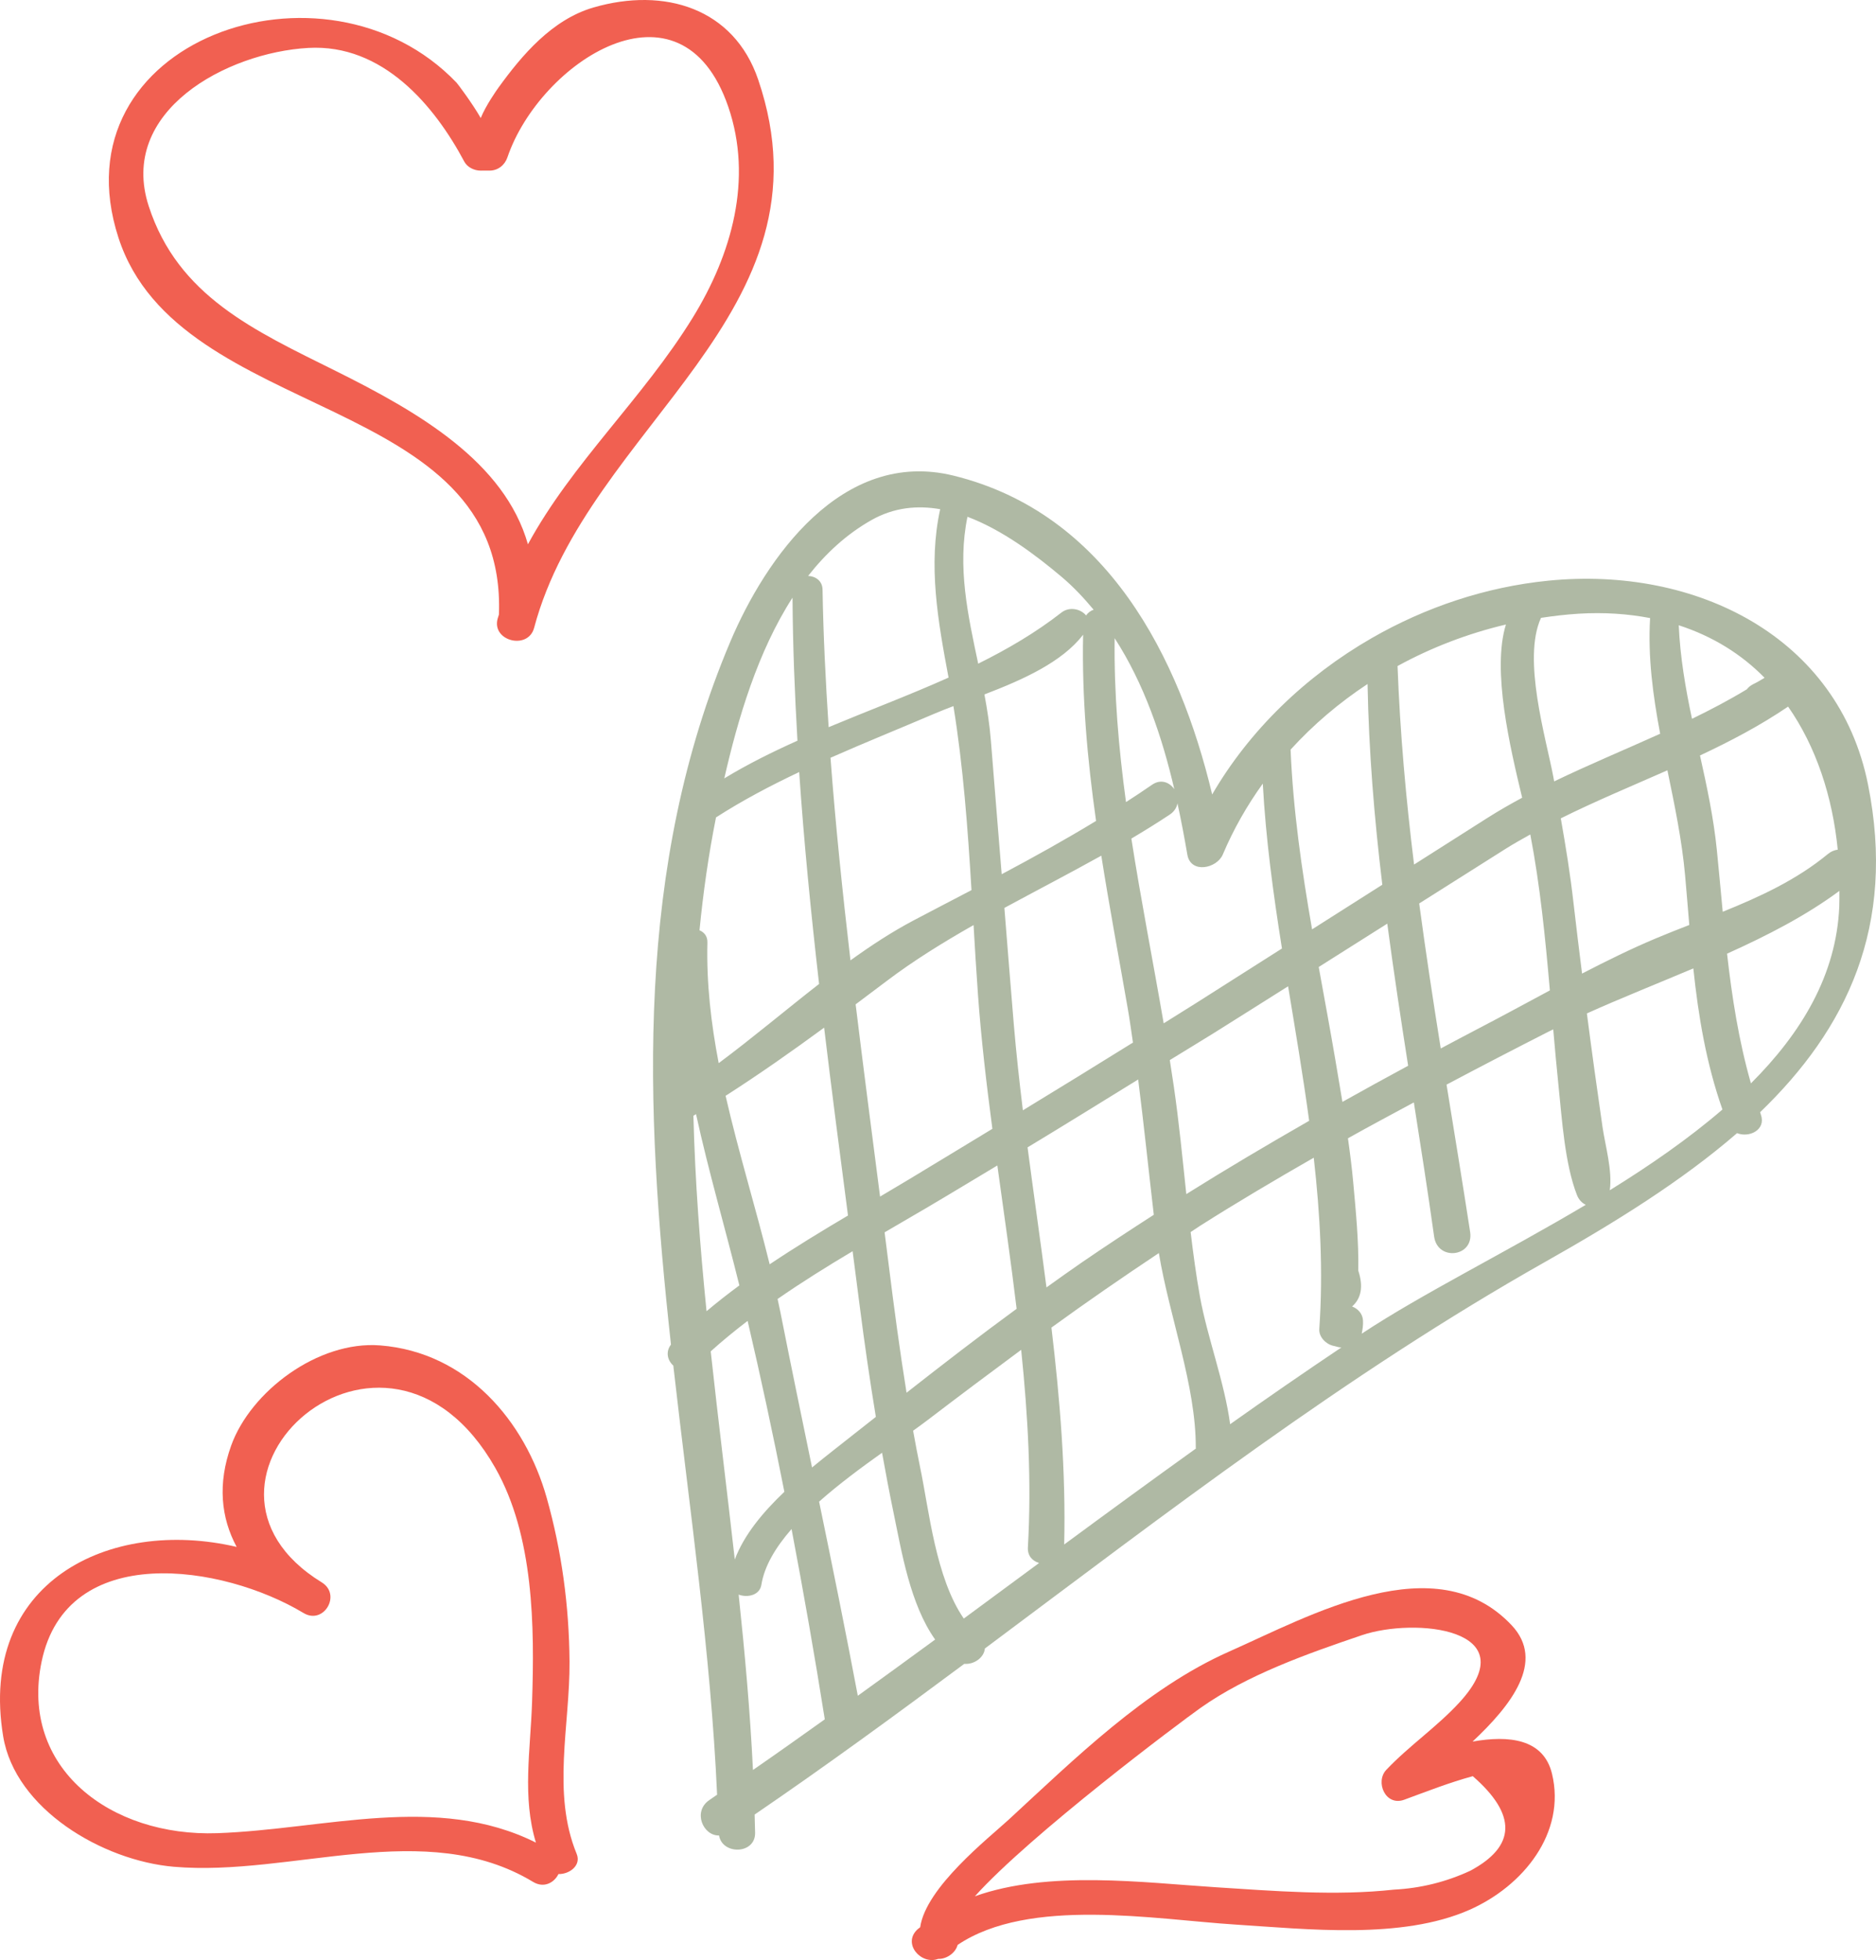 <?xml version="1.0" encoding="utf-8"?>
<!-- Generator: Adobe Illustrator 16.0.0, SVG Export Plug-In . SVG Version: 6.00 Build 0)  -->
<!DOCTYPE svg PUBLIC "-//W3C//DTD SVG 1.1//EN" "http://www.w3.org/Graphics/SVG/1.1/DTD/svg11.dtd">
<svg version="1.1" id="Layer_1" xmlns="http://www.w3.org/2000/svg" xmlns:xlink="http://www.w3.org/1999/xlink" x="0px" y="0px"
	 width="235.195px" height="245.643px" viewBox="0 0 235.195 245.643" enable-background="new 0 0 235.195 245.643"
	 xml:space="preserve">
<g>
	<path fill="#AFB9A4" d="M220.667,139.387c10.821-10.418,17.09-23.285,13.525-41.075c-3.703-18.488-21.553-27.397-40.111-25.535
		c-7.828,0.785-15.381,3.329-22.102,7.19c-0.011,0.009-0.024,0.013-0.039,0.023c-8.288,4.77-15.305,11.551-19.97,19.576
		c-4.097-17.167-13.159-35.233-32.44-39.96C105.543,56.177,95.972,70,91.562,80.411c-11.987,28.317-10.718,58.208-7.442,88.099
		c-0.708,0.921-0.428,1.991,0.292,2.634c2.045,18.059,4.701,36.101,5.491,53.778c-0.322,0.218-0.639,0.445-0.96,0.662
		c-2.138,1.442-0.801,4.501,1.202,4.448c0.416,2.463,4.567,2.37,4.522-0.333c-0.014-0.763-0.04-1.525-0.06-2.287
		c8.919-6.089,17.628-12.453,26.281-18.888c1.285,0.099,2.494-0.825,2.586-1.925c22.779-16.993,45.275-34.358,70.28-48.473
		c8.721-4.922,17.1-10.12,24.021-16.114c1.534,0.612,3.665-0.417,2.985-2.322C220.728,139.588,220.7,139.487,220.667,139.387z
		 M221.227,84.945c-0.479,0.284-0.952,0.576-1.458,0.814c-0.342,0.176-0.587,0.395-0.768,0.631
		c-2.232,1.351-4.535,2.558-6.874,3.696c-0.822-3.862-1.486-7.75-1.662-11.724C214.744,79.747,218.341,82.002,221.227,84.945z
		 M211.266,109.766c0.184,2.06,0.349,4.111,0.521,6.157c-1.39,0.541-2.776,1.087-4.146,1.661c-3.146,1.318-6.233,2.846-9.299,4.429
		c-0.361-2.933-0.735-5.862-1.066-8.807c-0.407-3.629-0.979-7.133-1.599-10.646c4.37-2.17,8.895-4.046,13.368-6.022
		C209.95,100.933,210.872,105.33,211.266,109.766z M193.197,77.433c1.552-0.234,3.116-0.421,4.695-0.519
		c3.258-0.201,6.23,0.022,8.982,0.545c-0.291,4.878,0.357,9.695,1.262,14.498c-4.425,2.002-8.924,3.865-13.29,5.972
		c-0.036-0.193-0.067-0.379-0.104-0.574C193.82,92.491,190.827,82.579,193.197,77.433z M194.309,124.123
		c-3.06,1.638-6.102,3.298-9.139,4.874c-1.521,0.79-3.029,1.601-4.542,2.403c-0.969-6.051-1.887-12.107-2.703-18.172
		c3.623-2.291,7.245-4.579,10.864-6.867c1.001-0.633,2.036-1.204,3.065-1.782C193.084,110.979,193.736,117.558,194.309,124.123z
		 M188.799,78.267c-1.781,5.715,0.521,15.412,2.035,21.709c-1.477,0.796-2.935,1.628-4.356,2.53
		c-3.065,1.947-6.131,3.896-9.196,5.844c-1.02-8.258-1.759-16.546-2.072-24.879C179.439,81.156,184.019,79.396,188.799,78.267z
		 M171.45,85.722c0.158,8.423,0.839,16.805,1.851,25.156c-2.937,1.865-5.871,3.729-8.806,5.594
		c-1.295-7.454-2.377-14.928-2.694-22.525C164.642,90.827,167.891,88.068,171.45,85.722z M164.13,140.464
		c-5.193,2.973-10.34,6.018-15.403,9.187c-0.479-4.503-0.913-9.01-1.566-13.5c-0.16-1.099-0.331-2.197-0.504-3.295
		c1.837-1.139,3.697-2.245,5.528-3.391c3.105-1.943,6.202-3.904,9.303-5.858C162.415,129.226,163.367,134.839,164.13,140.464z
		 M148.857,107.104c0.419,2.438,3.7,1.747,4.447-0.015c1.337-3.161,3.03-6.127,5.013-8.883c0.374,6.928,1.311,13.804,2.402,20.665
		c-3.595,2.284-7.186,4.569-10.781,6.85c-1.345,0.852-2.698,1.685-4.046,2.53c-1.327-7.723-2.847-15.425-4.052-23.156
		c1.631-0.967,3.242-1.961,4.817-3.009c0.569-0.379,0.866-0.885,0.963-1.41C148.091,102.844,148.496,104.999,148.857,107.104z
		 M147.224,98.908c-0.59-0.864-1.69-1.327-2.803-0.55c-1.069,0.747-2.161,1.454-3.254,2.165c-0.928-6.804-1.512-13.64-1.423-20.541
		C143.428,85.675,145.688,92.302,147.224,98.908z M141.376,126.326c0.255,1.442,0.449,2.889,0.663,4.334
		c-4.586,2.851-9.187,5.684-13.801,8.492c-0.436-3.573-0.829-7.144-1.132-10.711c-0.413-4.884-0.79-9.771-1.186-14.657
		c4.042-2.188,8.135-4.312,12.151-6.546C139.076,113.608,140.267,119.962,141.376,126.326z M97.839,164.453
		c-0.111-0.554-0.234-1.105-0.352-1.659c3.044-2.11,6.204-4.079,9.406-5.986c0.299,2.308,0.603,4.618,0.896,6.919
		c0.591,4.624,1.26,9.242,2.017,13.846c-0.872,0.689-1.757,1.373-2.624,2.064c-1.611,1.285-3.49,2.722-5.377,4.274
		C100.466,177.426,99.124,170.943,97.839,164.453z M96.493,158.45c-1.738-7.061-3.908-14.048-5.525-21.117
		c4.23-2.706,8.318-5.584,12.353-8.541c0.943,7.868,1.969,15.724,2.992,23.542C102.989,154.299,99.688,156.312,96.493,158.45z
		 M107.271,125.87c1.276-0.956,2.554-1.91,3.827-2.876c3.455-2.619,7.159-4.899,10.959-7.059c0.168,2.9,0.341,5.797,0.549,8.681
		c0.402,5.589,1.064,11.212,1.809,16.854c-3.482,2.11-6.96,4.229-10.45,6.332c-1.202,0.725-2.416,1.443-3.632,2.161
		C109.304,141.952,108.251,133.919,107.271,125.87z M116.124,151.397c2.985-1.754,5.941-3.557,8.914-5.334
		c0.824,5.979,1.696,11.972,2.417,17.962c-4.671,3.417-9.254,6.955-13.8,10.519c-0.857-5.322-1.572-10.667-2.234-16.006
		c-0.169-1.362-0.346-2.729-0.519-4.093C112.646,153.43,114.392,152.417,116.124,151.397z M137.414,102.884
		c-3.867,2.348-7.825,4.551-11.833,6.679c-0.447-5.574-0.913-11.146-1.352-16.72c-0.154-1.958-0.453-3.892-0.812-5.813
		c4.742-1.815,9.731-4.027,12.374-7.487C135.628,87.386,136.318,95.152,137.414,102.884z M121.291,64.765
		c4.449,1.678,8.604,4.835,11.802,7.528c1.493,1.256,2.795,2.657,4.016,4.119c-0.387,0.129-0.71,0.384-0.947,0.718
		c-0.654-0.814-2.084-1.146-3.093-0.359c-3.223,2.516-6.748,4.577-10.432,6.404C121.346,77.074,119.997,71.045,121.291,64.765z
		 M121.796,111.556c-2.402,1.256-4.811,2.504-7.21,3.769c-2.755,1.451-5.387,3.178-7.964,5.033
		c-0.986-8.457-1.869-16.925-2.501-25.392c4.282-1.89,8.637-3.647,12.936-5.484c0.768-0.329,1.602-0.656,2.474-0.989
		C120.764,96.102,121.331,103.833,121.796,111.556z M109.263,65.175c2.81-1.586,5.734-1.86,8.609-1.36
		c-1.545,7.003-0.27,14.09,1.049,21.104c-4.914,2.202-10.025,4.122-15.035,6.214c-0.377-5.749-0.667-11.498-0.763-17.24
		c-0.02-1.116-0.901-1.679-1.809-1.716C103.524,69.365,106.13,66.943,109.263,65.175z M99.358,74.901
		c0.037,5.964,0.271,11.942,0.619,17.926c-3.154,1.417-6.243,2.943-9.172,4.724C92.51,90.075,94.995,81.667,99.358,74.901z
		 M100.194,96.758c0.599,8.85,1.484,17.709,2.494,26.556c-4.21,3.279-8.328,6.757-12.586,9.926c-0.954-4.97-1.542-9.995-1.414-15.13
		c0.021-0.791-0.42-1.284-0.992-1.522c0.463-4.715,1.126-9.43,2.069-14.145C93.096,100.302,96.603,98.458,100.194,96.758z
		 M86.933,139.833c0.109-0.067,0.218-0.138,0.328-0.205c1.577,7.207,3.674,14.345,5.433,21.469
		c-1.409,1.037-2.784,2.109-4.115,3.233C87.758,156.165,87.142,148,86.933,139.833z M92.12,195.447
		c-0.977-8.696-2.073-17.393-3.017-26.089c1.485-1.34,3.037-2.6,4.626-3.817c1.651,7.063,3.189,14.22,4.608,21.418
		C95.646,189.521,93.28,192.352,92.12,195.447z M94.4,221.822c-0.359-7.324-1.017-14.65-1.795-21.975
		c1.113,0.414,2.639,0.082,2.849-1.231c0.381-2.375,1.811-4.728,3.784-6.988c1.514,7.973,2.915,15.958,4.166,23.848
		C100.415,217.606,97.426,219.735,94.4,221.822z M107.544,212.522c-1.534-8.12-3.178-16.227-4.853-24.328
		c2.49-2.207,5.294-4.278,7.893-6.127c0.46,2.57,0.945,5.137,1.477,7.694c0.971,4.659,2.036,11.291,5.178,15.717
		C114.017,207.839,110.785,210.185,107.544,212.522z M120.829,202.847c-3.539-5.133-4.351-13.601-5.467-18.922
		c-0.322-1.535-0.601-3.078-0.885-4.62c0.676-0.484,1.32-0.953,1.889-1.387c3.864-2.948,7.752-5.863,11.66-8.75
		c0.854,8.286,1.313,16.556,0.84,24.76c-0.061,1.062,0.583,1.709,1.405,1.956C127.123,198.206,123.978,200.529,120.829,202.847z
		 M128.825,143.795c4.646-2.801,9.248-5.665,13.867-8.507c0.719,5.644,1.297,11.301,1.96,16.956
		c-3.031,1.949-6.042,3.927-9.013,5.963c-1.494,1.023-2.965,2.087-4.442,3.139C130.438,155.491,129.593,149.641,128.825,143.795z
		 M133.417,193.565c0.219-9.063-0.522-18.129-1.597-27.187c4.417-3.205,8.912-6.306,13.468-9.336
		c1.308,7.965,4.667,16.65,4.627,24.409c-0.003,0.034,0.015,0.057,0.015,0.089C144.393,185.511,138.896,189.528,133.417,193.565z
		 M154.222,178.489c-0.699-5.246-2.884-10.978-3.781-15.975c-0.485-2.695-0.844-5.398-1.171-8.105c0.407-0.261,0.801-0.542,1.21-0.8
		c4.66-2.957,9.425-5.766,14.225-8.518c0.804,7.111,1.198,14.252,0.695,21.465c-0.067,0.967,0.776,1.865,1.717,2.1
		c0.26,0.064,0.521,0.13,0.779,0.195c0.091,0.023,0.188,0.002,0.281,0.014C163.479,172.016,158.828,175.226,154.222,178.489z
		 M167.421,132.869c-0.666-3.906-1.389-7.794-2.092-11.68c2.867-1.81,5.729-3.622,8.594-5.433
		c0.792,5.943,1.686,11.878,2.616,17.809c-2.761,1.49-5.508,2.999-8.24,4.53C168.012,136.35,167.718,134.607,167.421,132.869z
		 M170.765,167.115c-0.015,0.01-0.03,0.021-0.046,0.03c0.108-0.571,0.199-1.074,0.16-1.664c-0.054-0.868-0.648-1.467-1.366-1.746
		c1.158-1.022,1.427-2.516,0.775-4.496c0.067-3.681-0.301-7.37-0.631-11.031c-0.168-1.854-0.405-3.704-0.665-5.552
		c2.734-1.53,5.502-3.006,8.263-4.495c0.881,5.603,1.758,11.206,2.542,16.813c0.44,3.125,4.997,2.553,4.515-0.576
		c-0.948-6.161-1.961-12.313-2.958-18.466c4.264-2.263,8.552-4.484,12.851-6.672c0.17-0.088,0.354-0.166,0.526-0.252
		c0.205,2.35,0.412,4.693,0.655,7.017c0.433,4.139,0.783,9.81,2.317,13.741c0.222,0.566,0.601,0.984,1.104,1.229
		C188.722,156.992,178.259,162.159,170.765,167.115z M201.82,149.169c0.342-2.483-0.565-5.564-0.91-7.914
		c-0.691-4.75-1.347-9.497-1.962-14.249c4.311-1.937,8.854-3.739,13.345-5.639c0.63,5.986,1.614,11.892,3.65,17.684
		C211.701,142.703,206.858,146.054,201.82,149.169z M215.242,106.526c-0.405-4.012-1.243-7.935-2.113-11.845
		c3.812-1.79,7.539-3.742,11.046-6.126c3.503,5.017,5.564,11.24,6.223,17.927c-0.422,0.059-0.844,0.225-1.234,0.548
		c-3.915,3.229-8.486,5.342-13.186,7.239C215.734,111.697,215.502,109.115,215.242,106.526z M219.514,135.773
		c-1.529-5.354-2.373-10.777-2.992-16.253c5.035-2.268,9.887-4.761,14.084-7.868c-0.004,0.656,0.013,1.308-0.016,1.968
		C230.224,122.159,225.881,129.421,219.514,135.773z"/>
	<path fill="#F16051" d="M194.578,222.306c-1.067-4.425-5.451-4.841-9.961-4.042c4.831-4.532,9.165-10.044,4.903-14.576
		c-9.514-10.112-25.217-1.222-35.445,3.306c-10.435,4.619-19.454,13.541-27.607,21.047c-2.518,2.319-10.403,8.5-11.103,13.489
		c-0.1,0.086-0.21,0.155-0.308,0.243c-1.997,1.792,0.429,4.527,2.564,3.726c1.07,0.036,2.187-0.767,2.434-1.75
		c8.971-6.045,24.766-3.19,34.807-2.553c9.067,0.576,20.863,1.904,29.353-1.84C191,236.365,196.351,229.675,194.578,222.306z
		 M184.332,234.45c-3.025,1.407-6.223,2.197-9.589,2.37c-7.278,0.802-15.022,0.167-22.318-0.3
		c-9.097-0.584-20.952-2.161-30.202,1.13c6.99-7.768,25.716-21.788,28.285-23.605c5.866-4.151,13.435-6.808,20.23-9.113
		c6.624-2.249,20.719-0.863,12.269,8.386c-2.804,3.069-6.343,5.464-9.207,8.488c-1.422,1.503-0.112,4.613,2.257,3.742
		c2.848-1.046,5.645-2.149,8.587-2.947C190.182,227.426,190.079,231.377,184.332,234.45z"/>
	<path fill="#F16051" d="M72.297,232.337c-3.137-7.606-0.835-16.155-0.896-24.106c-0.053-6.951-0.969-13.804-2.86-20.514
		c-2.711-9.62-10.015-18.253-20.884-19.103c-7.795-0.609-16.245,5.781-18.678,12.562c-1.713,4.775-1.281,9.021,0.69,12.692
		c-16.015-3.742-32.45,4.469-29.272,23.738c1.502,9.102,12.434,15.579,21.399,16.347c14.798,1.271,31.54-6.253,45.032,1.895
		c1.365,0.825,2.656,0.101,3.185-0.981C71.389,234.901,72.896,233.79,72.297,232.337z M27.258,229.744
		c-13.392,0.476-24.827-8.15-22.038-21.516c3.168-15.165,22.71-12.16,32.818-6.086c2.522,1.544,4.802-2.263,2.319-3.818
		c-20.631-12.649,7.862-38.763,21.739-14.357c4.846,8.526,4.926,19.897,4.609,29.354c-0.202,6.06-1.25,11.903,0.484,17.605
		C54.778,224.719,40.695,229.267,27.258,229.744z"/>
	<path fill="#F16051" d="M95.054,9.978C92.011,1.029,83.314-1.645,74.413,0.936c-5.198,1.507-8.977,5.978-11.911,10.034
		c-0.194,0.267-1.582,2.22-2.231,3.821c-1.064-1.854-2.869-4.26-3.042-4.441C40.736-6.857,6.816,5.104,14.858,29.812
		c7.607,23.371,48.766,19.179,47.692,47.204c-0.052,0.179-0.116,0.351-0.164,0.532c-0.754,2.806,3.829,3.949,4.578,1.133
		C73.712,53.321,105.027,39.288,95.054,9.978z M86.861,39.791c-6.265,10.171-15.126,18.203-20.674,28.422
		C63.241,57.878,52.504,51.669,42.09,46.49c-10.214-5.078-19.771-9.37-23.443-20.649C14.774,13.939,28.397,6.586,38.652,6.006
		c9.335-0.529,15.822,7.231,19.561,14.255c0.373,0.702,1.24,1.124,2.045,1.123c0.368-0.001,0.738-0.001,1.108-0.001
		c1.092-0.002,1.925-0.71,2.249-1.663C67.683,7.79,85.379-3.87,91.3,13.373C94.416,22.445,91.737,31.871,86.861,39.791z"/>
</g>
</svg>
